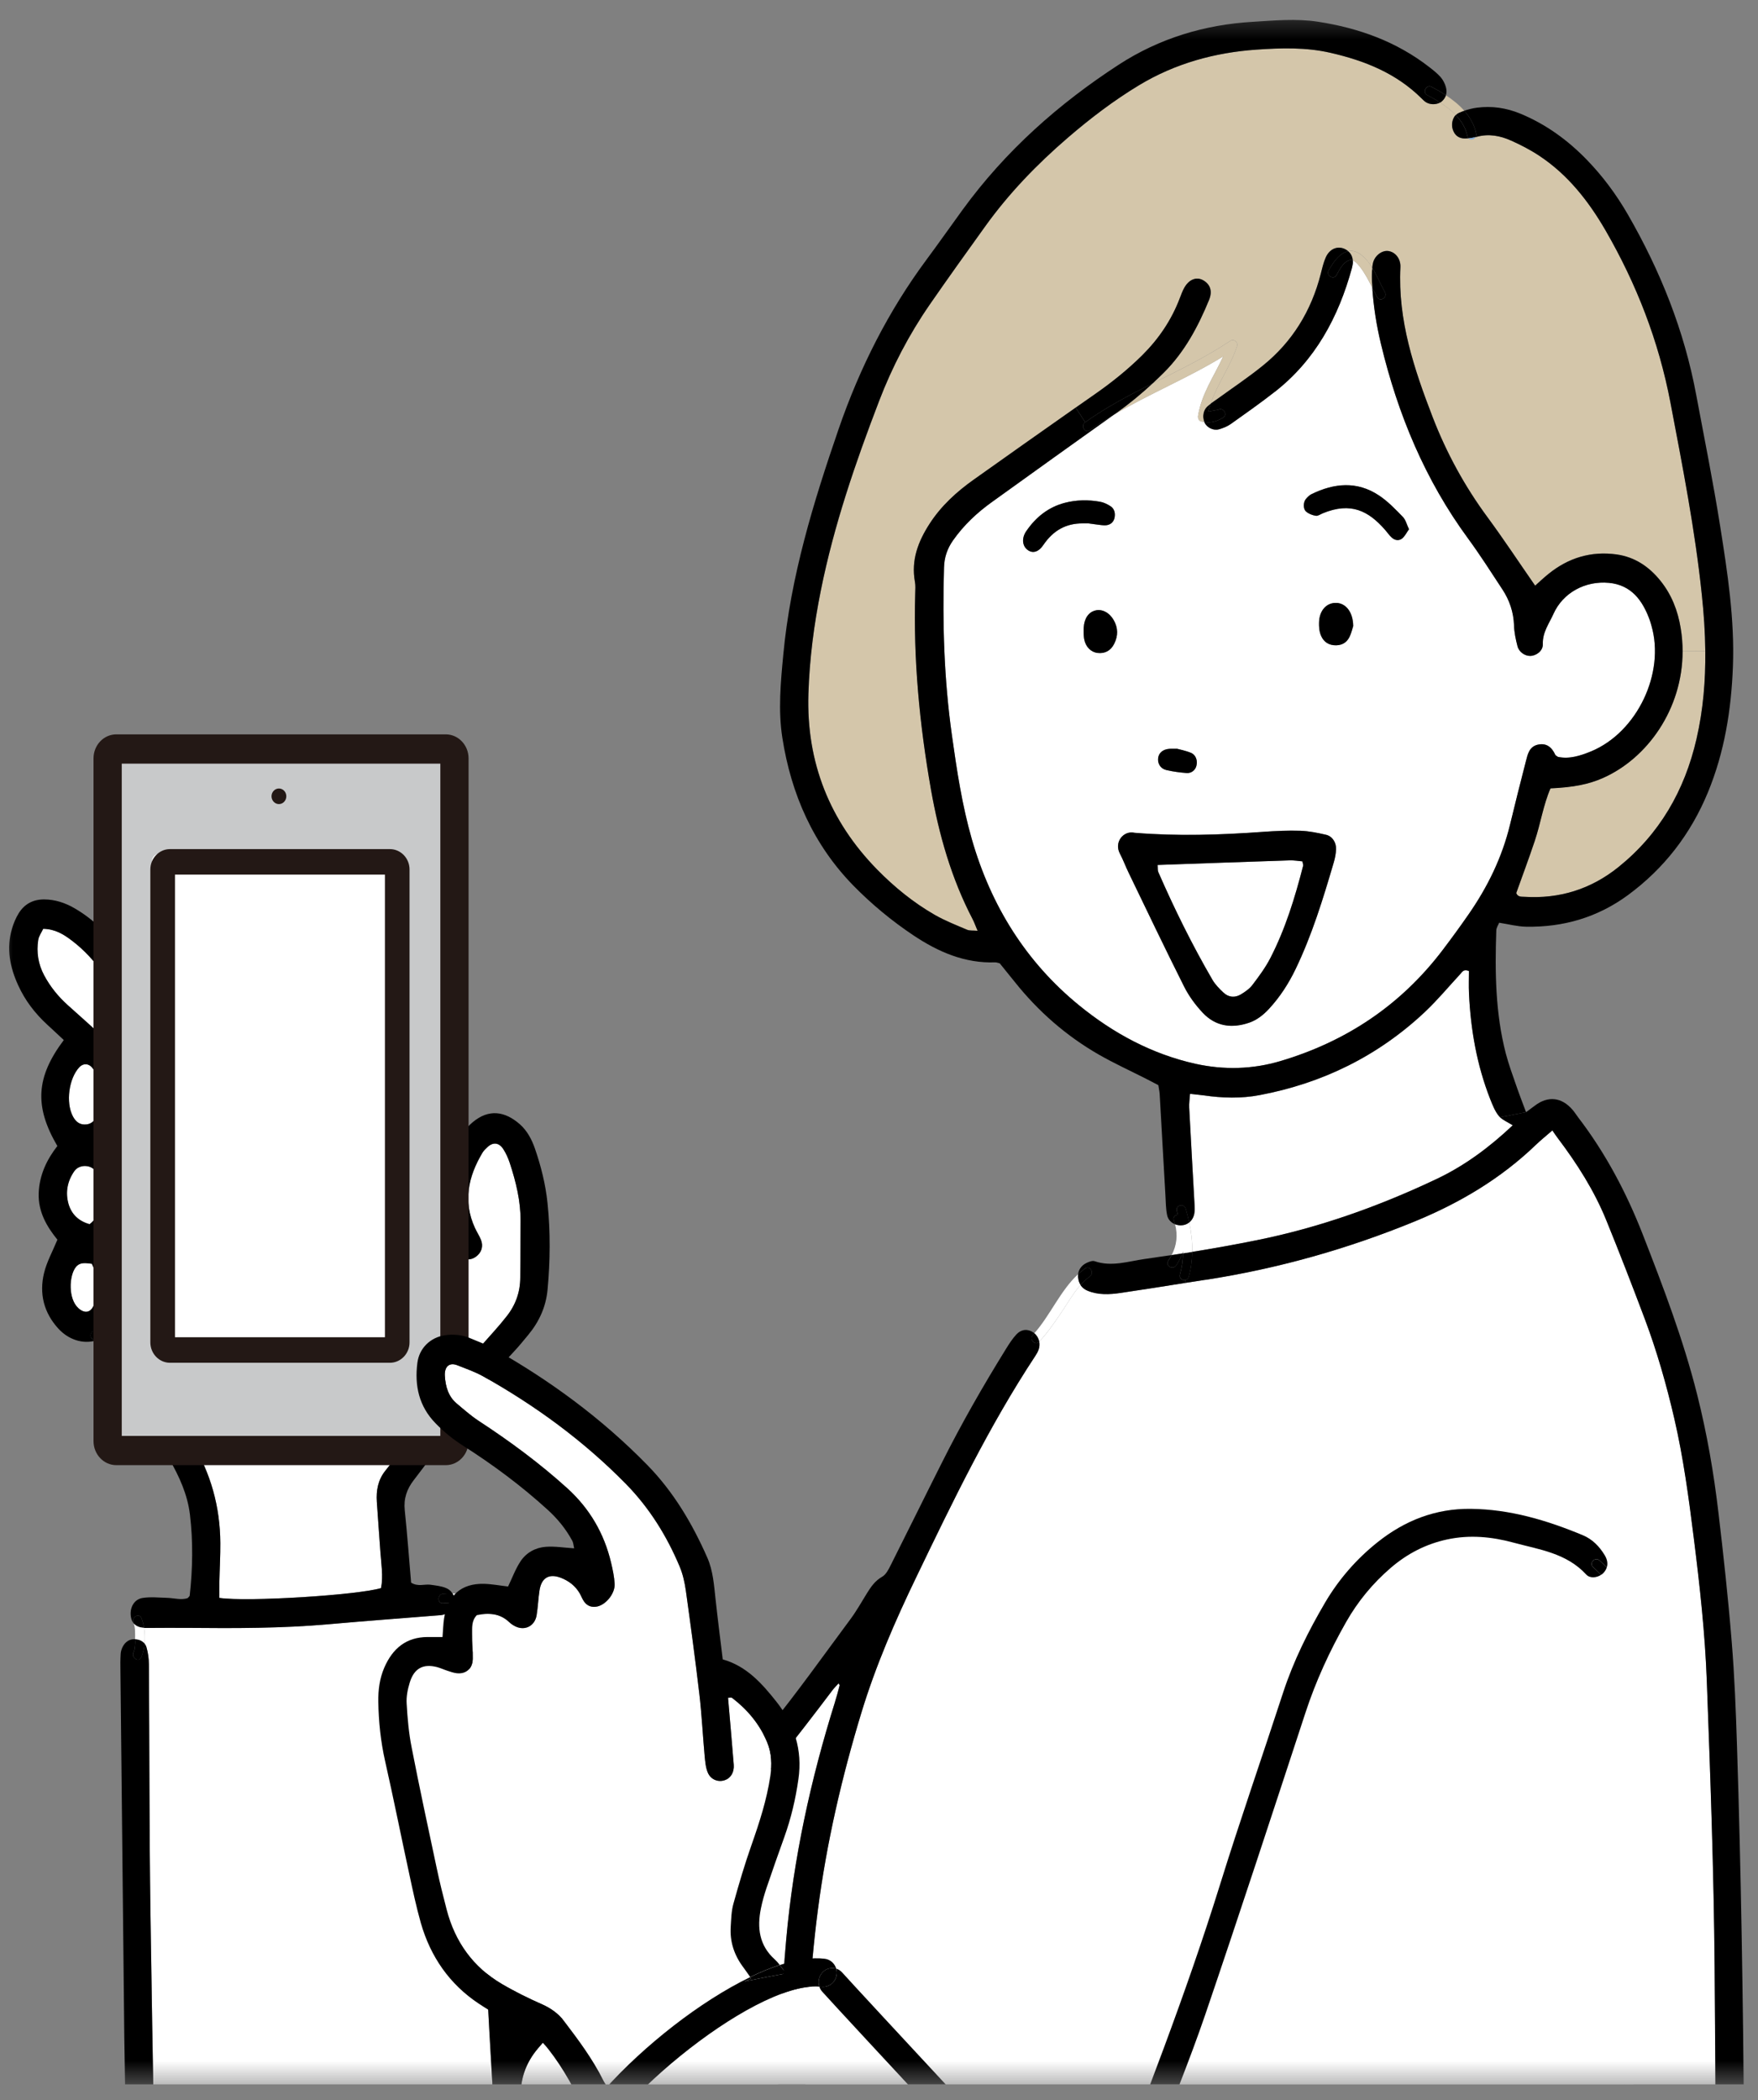<svg width="67" height="80" viewBox="0 0 67 80" fill="none" xmlns="http://www.w3.org/2000/svg">
<rect x="0" y="0" width="67" height="80" fill="#808080" stroke="none"/>
<g clip-path="url(#clip0_1652_13657)">
<mask id="mask0_1652_13657" style="mask-type:alpha" maskUnits="userSpaceOnUse" x="0" y="0" width="67" height="80">
<rect y="0.405" width="67" height="79" fill="#D9D9D9"/>
</mask>
<g mask="url(#mask0_1652_13657)">
<path d="M2.988 49.835C2.594 49.481 2.63 48.605 2.887 48.273C3.049 48.071 3.265 48.117 3.5 48.143C3.757 48.68 3.761 49.178 3.588 49.683C3.476 50.008 3.237 50.058 2.988 49.836V49.835Z" fill="white"/>
<path d="M3.67 44.671C3.81 44.986 3.875 45.326 3.818 45.67C3.763 45.998 3.78 46.365 3.413 46.634C2.999 46.519 2.725 46.257 2.61 45.861C2.484 45.418 2.569 44.989 2.835 44.61C3.032 44.33 3.53 44.361 3.669 44.671H3.67Z" fill="white"/>
<path d="M2.774 42.518C2.502 41.992 2.625 41.083 3.022 40.656C3.17 40.498 3.379 40.505 3.516 40.675C3.775 40.998 3.855 41.241 3.85 41.849C3.824 41.958 3.782 42.227 3.697 42.478C3.623 42.695 3.465 42.846 3.215 42.838C2.999 42.833 2.867 42.697 2.774 42.518Z" fill="white"/>
<path d="M49.638 32.813C49.649 32.891 49.674 32.942 49.663 32.985C49.352 34.196 48.987 35.386 48.416 36.495C48.227 36.861 47.979 37.195 47.731 37.521C47.619 37.669 47.451 37.784 47.29 37.881C47.065 38.015 46.824 37.996 46.629 37.813C46.474 37.666 46.315 37.507 46.207 37.322C45.435 35.998 44.757 34.623 44.142 33.214C44.115 33.153 44.128 33.074 44.117 32.95C45.808 32.889 47.481 32.828 49.158 32.775C49.319 32.77 49.481 32.798 49.637 32.813H49.638Z" fill="white"/>
<path d="M39.767 20.757C40.138 20.211 40.627 19.933 41.271 19.94C41.371 19.942 41.469 19.94 41.487 19.94C41.694 19.966 41.765 19.978 41.836 19.987C41.929 19.998 42.023 20.013 42.118 20.012C42.305 20.01 42.443 19.897 42.478 19.722C42.512 19.538 42.469 19.373 42.312 19.276C42.193 19.201 42.057 19.137 41.923 19.114C41.476 19.035 41.025 19.041 40.584 19.155C39.962 19.316 39.477 19.698 39.111 20.237C38.927 20.508 38.962 20.81 39.172 20.956C39.356 21.088 39.577 21.041 39.768 20.758L39.767 20.757ZM51.556 9.919C51.684 9.969 51.798 10.123 51.868 10.214C52.037 10.443 52.17 10.702 52.3 10.959C52.348 11.679 52.461 12.39 52.628 13.09C53.273 15.785 54.318 18.291 55.952 20.515C56.411 21.14 56.829 21.797 57.256 22.447C57.528 22.859 57.684 23.314 57.703 23.824C57.711 24.09 57.768 24.359 57.835 24.617C57.894 24.843 58.117 24.988 58.318 24.986C58.548 24.984 58.809 24.797 58.8 24.538C58.785 24.085 59.041 23.752 59.205 23.386C59.567 22.576 60.418 22.116 61.322 22.203C62.166 22.283 62.602 22.865 62.876 23.624C62.901 23.693 62.919 23.764 62.94 23.834C63.464 25.639 62.396 27.892 60.643 28.62C60.226 28.793 59.794 28.927 59.371 28.83C59.314 28.787 59.287 28.776 59.278 28.759C59.141 28.46 58.935 28.29 58.598 28.37C58.288 28.448 58.226 28.719 58.158 28.983C57.952 29.789 57.747 30.593 57.553 31.402C57.25 32.66 56.695 33.789 55.969 34.834C55.65 35.291 55.322 35.743 54.985 36.187C53.376 38.305 51.291 39.679 48.803 40.419C47.734 40.737 46.648 40.763 45.565 40.525C43.911 40.157 42.44 39.368 41.124 38.295C39.11 36.651 37.77 34.513 37.039 31.97C36.667 30.674 36.467 29.341 36.279 28.005C35.98 25.882 35.915 23.752 35.978 21.614C35.989 21.23 36.103 20.899 36.32 20.589C36.729 20.005 37.236 19.531 37.806 19.123C39.352 18.013 40.897 16.901 42.45 15.799C42.452 15.799 42.454 15.797 42.455 15.796C43.809 14.994 45.277 14.399 46.62 13.575C46.277 14.324 45.799 14.987 45.662 15.833C45.646 15.925 45.683 16.032 45.781 16.054C45.822 16.063 45.861 16.07 45.897 16.073C45.9 16.084 45.904 16.095 45.909 16.104C46.002 16.288 46.239 16.412 46.451 16.354C46.609 16.311 46.77 16.246 46.903 16.154C47.468 15.753 48.037 15.353 48.581 14.927C50.119 13.727 51.01 12.09 51.524 10.204C51.542 10.134 51.551 10.061 51.558 10.022C51.56 9.987 51.558 9.95 51.554 9.918L51.556 9.919ZM53.699 20.161C53.614 19.985 53.574 19.803 53.464 19.69C53.18 19.4 52.891 19.096 52.557 18.875C51.72 18.318 50.846 18.401 49.982 18.825C49.9 18.864 49.827 18.94 49.767 19.011C49.669 19.131 49.658 19.385 49.776 19.487C49.874 19.573 50.017 19.627 50.146 19.648C50.227 19.662 50.323 19.591 50.41 19.555C51.488 19.108 52.157 19.473 52.768 20.163C52.865 20.271 52.945 20.396 53.052 20.488C53.17 20.59 53.327 20.608 53.446 20.507C53.546 20.42 53.61 20.286 53.699 20.161ZM51.426 24.275C51.51 24.108 51.549 23.919 51.574 23.846C51.567 23.284 51.264 22.951 50.884 22.967C50.529 22.981 50.28 23.28 50.272 23.718C50.269 23.861 50.276 24.013 50.322 24.147C50.403 24.391 50.569 24.555 50.834 24.579C51.091 24.602 51.306 24.513 51.427 24.275H51.426ZM50.919 32.351C50.93 32.089 50.774 31.853 50.535 31.799C50.215 31.726 49.886 31.658 49.559 31.647C49.086 31.632 48.611 31.654 48.139 31.688C46.506 31.806 44.875 31.858 43.242 31.724C42.819 31.625 42.45 32.08 42.68 32.516C42.805 32.752 42.897 33.006 43.014 33.246C43.713 34.693 44.405 36.144 45.127 37.58C45.31 37.943 45.561 38.285 45.837 38.579C46.331 39.107 46.953 39.184 47.612 38.956C47.908 38.855 48.154 38.659 48.37 38.424C48.782 37.977 49.111 37.47 49.376 36.918C50.002 35.618 50.425 34.239 50.831 32.855C50.879 32.693 50.912 32.521 50.919 32.351ZM45.597 29.176C45.649 28.979 45.581 28.763 45.395 28.681C45.181 28.592 44.949 28.549 44.86 28.524C44.666 28.524 44.619 28.522 44.573 28.526C44.312 28.544 44.148 28.689 44.136 28.91C44.125 29.106 44.24 29.287 44.454 29.335C44.707 29.394 44.964 29.428 45.223 29.448C45.41 29.46 45.557 29.337 45.598 29.175L45.597 29.176ZM42.464 24.524C42.616 24.222 42.612 23.919 42.445 23.624C42.281 23.334 42.001 23.191 41.747 23.256C41.483 23.322 41.323 23.56 41.302 23.915C41.3 23.964 41.3 24.012 41.3 24.139C41.302 24.158 41.303 24.254 41.321 24.349C41.375 24.641 41.572 24.841 41.83 24.874C42.11 24.907 42.333 24.788 42.465 24.525L42.464 24.524Z" fill="white"/>
<path d="M54.315 38.542C54.786 38.097 55.205 37.591 55.648 37.114C55.726 37.029 55.782 36.902 55.984 36.992C55.984 37.262 55.973 37.554 55.986 37.846C56.05 39.229 56.287 40.575 56.792 41.864C56.883 42.087 56.974 42.326 57.121 42.509C57.136 42.528 57.154 42.546 57.171 42.563C57.295 42.681 57.477 42.756 57.653 42.869C56.772 43.701 55.835 44.398 54.77 44.905C52.566 45.951 50.283 46.766 47.901 47.245C47.084 47.41 46.261 47.557 45.438 47.69C45.445 47.313 45.402 46.934 45.324 46.569C45.422 46.491 45.492 46.377 45.518 46.236C45.54 46.118 45.533 45.993 45.526 45.873C45.459 44.646 45.388 43.422 45.324 42.194C45.315 42.032 45.343 41.867 45.355 41.671C45.558 41.695 45.72 41.707 45.881 41.73C46.591 41.832 47.303 41.853 48.007 41.719C50.394 41.269 52.515 40.238 54.316 38.544L54.315 38.542Z" fill="white"/>
<path d="M40.492 49.934C40.705 49.616 40.914 49.25 41.179 48.952C41.24 49.046 41.332 49.12 41.448 49.169C41.86 49.338 42.288 49.315 42.713 49.253C43.537 49.131 44.361 49.001 45.184 48.87C45.439 48.831 45.691 48.792 45.946 48.752C48.7 48.326 51.365 47.577 53.955 46.512C55.648 45.814 57.198 44.896 58.537 43.609C58.708 43.444 58.895 43.295 59.165 43.06C59.26 43.197 59.313 43.277 59.372 43.354C60.105 44.325 60.76 45.35 61.222 46.486C61.729 47.729 62.212 48.983 62.687 50.24C63.151 51.475 63.513 52.745 63.812 54.034C64.161 55.538 64.365 57.07 64.556 58.603C64.784 60.406 64.984 62.213 65.051 64.027C65.186 67.657 65.319 71.292 65.349 74.924C65.43 85.308 65.458 95.693 65.508 106.076C65.392 106.111 65.328 106.314 65.463 106.415C65.478 106.427 65.494 106.44 65.508 106.454C65.508 106.577 65.51 106.702 65.513 106.825C65.517 106.947 65.522 107.074 65.554 107.188C65.602 107.356 65.718 107.492 65.859 107.574C65.873 107.734 65.877 107.883 65.884 107.996C65.931 108.795 65.803 109.344 65.011 109.633C64.428 109.847 63.755 109.826 63.142 109.864C62.319 109.913 61.499 109.996 60.675 110.043C57.237 110.238 53.788 110.13 50.345 110.063C47.027 109.999 43.743 110.169 40.429 110.269C38.689 110.321 37.008 110.207 35.294 109.868C33.755 109.564 32.235 109.194 30.669 109.079C30.683 108.434 30.726 107.795 30.697 107.152C30.882 107.088 31.038 106.903 31.061 106.676C31.084 106.457 31.08 106.233 31.075 106.014C31.027 103.804 30.978 101.596 30.925 99.385C30.863 96.834 30.822 94.279 30.726 91.728C30.695 90.915 30.671 90.102 30.651 89.291C30.58 86.273 30.587 83.256 30.671 80.238C30.742 77.734 30.846 75.234 31.172 72.747C31.506 70.186 32.085 67.688 32.834 65.227C33.378 63.443 34.117 61.744 34.923 60.074C36.309 57.197 37.695 54.32 39.454 51.657C39.507 51.577 39.557 51.49 39.586 51.4C39.619 51.301 39.625 51.203 39.607 51.11L39.609 51.108C39.943 50.75 40.218 50.342 40.493 49.933L40.492 49.934Z" fill="white"/>
<path d="M31.824 64.831C30.898 67.781 30.24 70.793 29.963 73.882C29.795 75.737 29.733 77.605 29.653 79.467C29.601 80.646 29.598 81.824 29.584 83.002C29.569 84.279 29.536 85.556 29.56 86.833C29.574 87.559 29.589 88.284 29.606 89.009C29.473 89.077 29.352 89.174 29.238 89.282C29.058 89.191 28.81 89.207 28.671 89.337C28.584 89.418 28.506 89.519 28.452 89.624C28.183 90.152 27.802 90.59 27.416 91.022C25.841 92.794 24.267 94.563 22.684 96.327C21.389 97.769 19.925 99.02 18.443 100.247C17.863 100.728 17.21 101.067 16.516 101.338C15.895 101.581 15.251 101.61 14.629 101.424C13.581 101.112 12.558 100.714 11.64 100.082C10.243 99.123 9.057 97.933 8.079 96.521C6.772 94.634 6.058 92.553 6.024 90.21C5.942 84.417 5.816 78.622 5.735 72.829C5.689 69.686 5.698 66.541 5.676 63.399C5.674 63.184 5.644 62.96 5.584 62.752C5.567 62.697 5.541 62.649 5.509 62.607C5.526 62.408 5.52 62.202 5.49 62.011C5.516 62.014 5.542 62.014 5.568 62.014C6.089 62.012 6.608 62.005 7.131 62.011C8.934 62.028 10.734 62.032 12.533 61.872C13.949 61.747 15.368 61.641 16.786 61.528C16.809 61.526 16.833 61.524 16.855 61.519C17.083 61.472 17.244 61.345 17.303 61.104C17.307 61.09 17.308 61.078 17.31 61.063C17.843 61.101 18.268 61.346 18.453 61.963C18.528 62.211 18.555 62.477 18.553 62.745C18.508 62.731 18.46 62.724 18.412 62.724C18.161 62.72 17.961 62.878 17.909 63.152C17.877 63.317 17.881 63.492 17.891 63.663C18.003 65.624 18.125 67.584 18.234 69.544C18.352 71.677 18.457 73.81 18.571 75.943C18.619 76.874 18.671 77.805 18.726 78.737C18.849 80.796 18.979 82.854 18.979 84.919C18.981 85.655 18.983 86.391 18.991 87.129C18.993 87.325 18.998 87.523 19.039 87.713C19.096 87.977 19.319 88.15 19.547 88.15C19.802 88.152 20.034 87.945 20.071 87.646C20.098 87.427 20.09 87.206 20.09 86.985C20.085 84.652 20 82.32 19.849 79.991C19.802 79.252 20.021 78.596 20.506 78.025C21.339 77.051 22.186 76.087 23.009 75.103C25.962 71.579 28.943 68.08 31.715 64.398C31.786 64.303 31.872 64.221 31.956 64.127C31.979 64.167 32.001 64.188 31.997 64.2C31.942 64.412 31.888 64.623 31.822 64.83L31.824 64.831Z" fill="white"/>
<path d="M4.168 37.443C4.31 37.586 4.486 37.647 4.689 37.57C4.734 37.553 4.775 37.532 4.814 37.507C5.869 39.559 8.176 40.752 9.88 42.13C10.929 42.976 11.833 43.842 13.044 44.449C14.109 44.983 15.614 45.074 16.533 45.855C16.624 45.935 16.737 45.897 16.795 45.823C16.8 46.341 16.904 46.847 17.16 47.331C17.26 47.521 17.394 47.7 17.546 47.847C17.722 48.019 17.951 48.008 18.136 47.875C18.352 47.722 18.431 47.479 18.331 47.23C18.267 47.072 18.172 46.929 18.101 46.775C17.637 45.762 17.847 44.818 18.388 43.912C18.436 43.832 18.509 43.763 18.58 43.697C18.791 43.5 19.019 43.52 19.181 43.773C19.285 43.932 19.366 44.114 19.427 44.298C19.666 45.021 19.846 45.757 19.841 46.529C19.837 47.24 19.831 47.953 19.829 48.664C19.827 49.227 19.647 49.722 19.301 50.154C19.151 50.344 18.995 50.528 18.834 50.709C18.596 50.981 18.35 51.248 18.11 51.52C16.86 52.936 15.86 54.557 14.68 56.033C14.409 56.373 14.332 56.78 14.362 57.209C14.403 57.845 14.455 58.481 14.498 59.118C14.53 59.578 14.61 60.041 14.523 60.496C13.64 60.764 9.427 61.028 8.36 60.87C8.36 60.637 8.356 60.444 8.362 60.25C8.372 59.758 8.401 59.267 8.398 58.777C8.389 57.394 8.031 56.114 7.317 54.943C7.165 54.693 7.009 54.446 6.748 54.3C6.736 54.293 6.723 54.286 6.711 54.282C6.199 52.922 5.21 51.658 4.019 50.893C4.268 50.723 4.474 50.45 4.596 50.068C4.797 49.446 4.813 48.814 4.665 48.182C4.599 47.898 4.503 47.62 4.42 47.337C5.004 46.087 5.15 44.851 4.281 43.576C4.921 42.86 4.939 42.009 4.881 41.135C4.849 40.612 4.599 40.19 4.265 39.848C3.729 39.298 3.148 38.799 2.579 38.286C2.217 37.96 1.916 37.589 1.682 37.153C1.456 36.726 1.384 36.273 1.457 35.802C1.482 35.65 1.587 35.51 1.646 35.381C2.103 35.392 2.426 35.593 2.734 35.827C3.217 36.192 3.62 36.638 3.97 37.139C4.038 37.238 4.084 37.36 4.168 37.441V37.443Z" fill="white"/>
<path d="M64.99 24.805C65.002 25.924 64.912 27.036 64.656 28.146C64.201 30.125 63.24 31.775 61.683 33.028C60.629 33.877 59.423 34.247 58.092 34.162C57.983 34.155 57.85 34.178 57.785 34.02C58.02 33.363 58.268 32.703 58.491 32.034C58.714 31.37 58.816 30.665 59.091 30.032C59.979 29.991 60.546 29.874 61.071 29.645C62.782 28.898 64.125 27.008 64.125 24.81L64.99 24.805Z" fill="#D4C6AA"/>
<path d="M46.138 15.379C46.401 14.613 46.891 13.963 47.148 13.184C47.196 13.035 47.019 12.897 46.894 12.981C45.951 13.612 44.934 14.1 43.928 14.605C44.073 14.469 44.217 14.333 44.358 14.192C45.143 13.409 45.658 12.45 46.079 11.425C46.218 11.088 46.124 10.827 45.847 10.673C45.596 10.536 45.318 10.641 45.136 10.96C45.066 11.085 45.016 11.225 44.963 11.361C44.645 12.198 44.157 12.912 43.532 13.534C42.981 14.078 42.385 14.558 41.754 14.999C41.501 15.175 41.248 15.352 40.996 15.529C39.697 16.439 38.403 17.355 37.109 18.274C36.46 18.734 35.87 19.27 35.429 19.954C34.999 20.619 34.719 21.333 34.871 22.164C34.897 22.308 34.885 22.458 34.882 22.605C34.807 25.119 35.046 27.607 35.482 30.078C35.787 31.798 36.259 33.464 37.069 35.015C37.132 35.137 37.178 35.269 37.259 35.459C37.086 35.443 36.961 35.461 36.861 35.42C36.446 35.243 36.022 35.078 35.63 34.854C34.817 34.388 34.087 33.794 33.426 33.12C31.629 31.284 30.729 29.051 30.811 26.433C30.852 25.109 31.023 23.793 31.285 22.493C31.785 20.009 32.603 17.631 33.504 15.281C34.003 13.975 34.646 12.745 35.436 11.602C36.126 10.605 36.834 9.618 37.541 8.635C38.452 7.365 39.524 6.257 40.696 5.249C41.554 4.511 42.453 3.827 43.418 3.244C44.795 2.415 46.302 2.003 47.882 1.892C48.827 1.826 49.773 1.797 50.714 2.014C52.008 2.311 53.21 2.787 54.185 3.755C54.235 3.805 54.287 3.857 54.347 3.895C54.502 3.993 54.73 3.995 54.885 3.907C55.098 4.043 55.306 4.199 55.479 4.381C55.352 4.515 55.306 4.743 55.367 4.928C55.44 5.157 55.604 5.284 55.854 5.274C55.89 5.272 55.927 5.27 55.965 5.267C56.038 5.345 56.178 5.315 56.235 5.222C56.249 5.219 56.263 5.215 56.276 5.211C56.734 5.082 57.176 5.167 57.594 5.355C57.963 5.52 58.327 5.708 58.664 5.932C59.749 6.648 60.541 7.654 61.193 8.781C62.371 10.819 63.216 12.991 63.662 15.33C64.124 17.759 64.602 20.186 64.859 22.654C64.936 23.372 64.984 24.088 64.991 24.803L64.126 24.808C64.126 24.52 64.103 24.224 64.053 23.927C63.946 23.265 63.708 22.652 63.286 22.127C62.847 21.58 62.302 21.215 61.606 21.118C60.637 20.986 59.776 21.245 59.012 21.863C58.83 22.01 58.659 22.171 58.507 22.308C57.889 21.419 57.314 20.547 56.697 19.709C55.827 18.531 55.127 17.252 54.597 15.878C53.893 14.052 53.27 12.2 53.372 10.181C53.39 9.844 53.165 9.581 52.888 9.558C52.656 9.539 52.385 9.742 52.324 10.029C52.312 10.085 52.303 10.142 52.299 10.201C52.174 9.997 52.029 9.815 51.848 9.685C51.68 9.565 51.523 9.535 51.379 9.567C51.355 9.544 51.325 9.525 51.295 9.506C51.013 9.344 50.687 9.452 50.53 9.794C50.441 9.992 50.392 10.209 50.338 10.421C49.977 11.841 49.25 13.02 48.133 13.922C47.576 14.373 46.979 14.771 46.399 15.192C46.313 15.255 46.222 15.312 46.138 15.376V15.379Z" fill="#D4C6AA"/>
<path d="M55.925 5.184C55.863 4.87 55.697 4.607 55.48 4.382C55.513 4.346 55.553 4.318 55.598 4.298C55.666 4.267 55.733 4.241 55.804 4.217C56.025 4.466 56.191 4.754 56.259 5.089C56.269 5.143 56.259 5.188 56.234 5.223C56.146 5.247 56.054 5.261 55.964 5.268C55.945 5.247 55.932 5.22 55.925 5.184Z" fill="black"/>
<path d="M56.234 5.223C56.177 5.316 56.037 5.344 55.964 5.268C56.054 5.261 56.146 5.247 56.234 5.223Z" fill="#85B1DF"/>
<path d="M55.925 5.184C55.931 5.219 55.945 5.247 55.964 5.268C55.926 5.272 55.889 5.273 55.853 5.275C55.603 5.285 55.439 5.159 55.366 4.929C55.306 4.743 55.351 4.516 55.478 4.382C55.695 4.608 55.861 4.87 55.923 5.184H55.925Z" fill="black"/>
<path d="M55.107 3.63C55.36 3.797 55.605 3.99 55.804 4.217C55.733 4.241 55.665 4.267 55.598 4.298C55.553 4.317 55.514 4.345 55.48 4.382C55.305 4.199 55.098 4.043 54.886 3.908C54.91 3.894 54.933 3.879 54.952 3.861C55.027 3.795 55.079 3.715 55.107 3.63Z" fill="#D4C6AA"/>
<path d="M55.107 3.63C55.079 3.715 55.027 3.795 54.952 3.861C54.933 3.879 54.91 3.894 54.886 3.908C54.72 3.8 54.551 3.705 54.391 3.621C54.193 3.515 54.367 3.207 54.564 3.312C54.742 3.405 54.928 3.51 55.108 3.63H55.107Z" fill="black"/>
<path d="M52.299 10.203C52.484 10.504 52.626 10.849 52.782 11.134C52.891 11.337 52.591 11.516 52.483 11.315C52.419 11.199 52.36 11.079 52.299 10.959C52.292 10.87 52.287 10.78 52.283 10.691C52.276 10.53 52.278 10.365 52.299 10.203Z" fill="black"/>
<path d="M51.868 10.214C51.798 10.123 51.684 9.969 51.556 9.919C51.542 9.767 51.483 9.654 51.38 9.57C51.524 9.538 51.681 9.568 51.849 9.688C52.031 9.818 52.176 10 52.3 10.204C52.279 10.365 52.277 10.53 52.284 10.692C52.287 10.781 52.293 10.871 52.3 10.96C52.17 10.703 52.038 10.444 51.868 10.216V10.214Z" fill="#D4C6AA"/>
<path d="M51.573 23.846C51.548 23.918 51.509 24.108 51.425 24.275C51.304 24.513 51.09 24.602 50.832 24.579C50.567 24.553 50.401 24.391 50.32 24.148C50.275 24.013 50.266 23.86 50.27 23.718C50.279 23.282 50.527 22.982 50.882 22.967C51.262 22.951 51.565 23.285 51.572 23.846H51.573Z" fill="black"/>
<path d="M50.637 10.301C50.81 9.986 51.063 9.633 51.379 9.57C51.482 9.655 51.541 9.768 51.555 9.919C51.509 9.901 51.46 9.898 51.412 9.915C51.18 10.005 51.05 10.271 50.936 10.479C50.827 10.681 50.528 10.5 50.637 10.3V10.301Z" fill="black"/>
<path d="M52.768 20.163C52.157 19.473 51.488 19.108 50.41 19.555C50.322 19.591 50.226 19.662 50.146 19.648C50.016 19.627 49.874 19.573 49.776 19.487C49.658 19.385 49.669 19.131 49.767 19.011C49.828 18.94 49.901 18.864 49.982 18.825C50.846 18.402 51.72 18.318 52.557 18.875C52.892 19.096 53.181 19.4 53.464 19.69C53.574 19.803 53.614 19.985 53.699 20.161C53.61 20.286 53.546 20.42 53.446 20.507C53.326 20.608 53.169 20.591 53.052 20.488C52.945 20.395 52.865 20.27 52.768 20.163Z" fill="black"/>
<path d="M44.142 33.215C44.758 34.624 45.436 35.998 46.207 37.323C46.314 37.508 46.473 37.667 46.629 37.814C46.825 37.997 47.066 38.016 47.29 37.882C47.451 37.785 47.618 37.67 47.731 37.522C47.979 37.196 48.227 36.861 48.416 36.496C48.987 35.387 49.352 34.197 49.663 32.986C49.674 32.943 49.649 32.893 49.638 32.814C49.482 32.8 49.319 32.771 49.159 32.776C47.483 32.83 45.809 32.891 44.118 32.951C44.129 33.074 44.116 33.154 44.143 33.215H44.142ZM45.127 37.581C44.405 36.144 43.713 34.694 43.014 33.247C42.897 33.007 42.805 32.753 42.68 32.517C42.45 32.081 42.819 31.626 43.242 31.725C44.875 31.859 46.506 31.807 48.139 31.689C48.612 31.655 49.087 31.633 49.559 31.648C49.886 31.658 50.215 31.727 50.535 31.8C50.774 31.854 50.929 32.09 50.919 32.352C50.912 32.522 50.88 32.694 50.831 32.856C50.425 34.241 50.002 35.62 49.376 36.919C49.11 37.471 48.782 37.978 48.37 38.425C48.154 38.659 47.908 38.855 47.612 38.958C46.953 39.185 46.333 39.108 45.837 38.58C45.56 38.286 45.309 37.944 45.127 37.581Z" fill="black"/>
<path d="M48.582 14.928C48.038 15.354 47.469 15.754 46.904 16.155C46.771 16.247 46.611 16.312 46.452 16.355C46.24 16.412 46.002 16.289 45.91 16.105C45.905 16.096 45.901 16.086 45.898 16.074C46.166 16.115 46.344 16.062 46.607 15.917C46.806 15.809 46.629 15.499 46.434 15.608C46.304 15.632 46.176 15.655 46.048 15.679C46.074 15.577 46.103 15.476 46.139 15.379C46.223 15.315 46.314 15.257 46.4 15.195C46.98 14.774 47.577 14.377 48.134 13.925C49.251 13.023 49.978 11.845 50.339 10.424C50.392 10.212 50.441 9.995 50.531 9.797C50.688 9.455 51.014 9.347 51.295 9.509C51.327 9.528 51.356 9.547 51.38 9.57C51.064 9.633 50.811 9.985 50.638 10.301C50.529 10.501 50.829 10.682 50.937 10.48C51.051 10.272 51.181 10.005 51.413 9.916C51.462 9.898 51.51 9.902 51.556 9.92C51.56 9.953 51.562 9.989 51.56 10.024C51.553 10.064 51.544 10.137 51.526 10.206C51.011 12.092 50.121 13.729 48.583 14.929L48.582 14.928Z" fill="black"/>
<path d="M45.898 16.074C45.818 15.888 45.851 15.637 46 15.494C46.043 15.453 46.09 15.416 46.139 15.379C46.104 15.476 46.075 15.577 46.048 15.678C46.176 15.655 46.305 15.632 46.434 15.608C46.629 15.499 46.806 15.809 46.606 15.917C46.344 16.061 46.165 16.115 45.898 16.074Z" fill="black"/>
<path d="M45.944 48.752C45.69 48.792 45.437 48.831 45.182 48.87L45.167 48.767C45.226 48.757 45.279 48.72 45.301 48.643C45.39 48.333 45.431 48.013 45.436 47.689C46.26 47.557 47.082 47.409 47.899 47.244C50.28 46.764 52.564 45.95 54.768 44.904C55.833 44.397 56.769 43.7 57.651 42.868C57.475 42.755 57.294 42.68 57.169 42.562L58.159 42.368C58.275 42.283 58.386 42.201 58.497 42.118C58.995 41.739 59.517 41.793 59.932 42.277C60.012 42.368 60.076 42.474 60.149 42.569C61.188 43.926 61.984 45.427 62.61 47.03C63.39 49.032 64.157 51.036 64.683 53.133C65.054 54.608 65.314 56.104 65.491 57.614C65.685 59.245 65.863 60.88 65.996 62.519C66.105 63.839 66.157 65.166 66.199 66.492C66.512 76.189 66.497 85.89 66.535 95.591C66.551 99.176 66.59 102.762 66.621 106.347C66.623 106.568 66.644 106.788 66.649 107.009C66.656 107.363 66.501 107.593 66.234 107.645C66.191 107.037 66.029 106.403 65.633 106.108C65.588 106.075 65.544 106.069 65.505 106.08C65.455 95.697 65.427 85.311 65.346 74.928C65.316 71.295 65.184 67.661 65.048 64.031C64.98 62.217 64.78 60.41 64.554 58.607C64.362 57.074 64.157 55.542 63.809 54.038C63.51 52.749 63.148 51.479 62.684 50.244C62.211 48.987 61.726 47.734 61.219 46.49C60.757 45.353 60.103 44.329 59.369 43.358C59.31 43.281 59.257 43.201 59.162 43.064C58.892 43.299 58.705 43.448 58.534 43.613C57.195 44.9 55.645 45.817 53.952 46.516C51.362 47.581 48.697 48.33 45.943 48.756L45.944 48.752Z" fill="black"/>
<path d="M45.438 47.688C45.433 48.013 45.392 48.332 45.303 48.642C45.281 48.72 45.228 48.757 45.169 48.766C45.057 48.782 44.93 48.692 44.971 48.547C45.046 48.285 45.083 48.014 45.091 47.743C45.207 47.725 45.323 47.707 45.439 47.688H45.438Z" fill="black"/>
<path d="M44.654 47.812C44.846 47.443 44.893 47.051 44.783 46.639C44.858 46.667 44.939 46.682 45.02 46.679C45.134 46.675 45.239 46.636 45.323 46.568C45.401 46.933 45.444 47.312 45.437 47.689C45.321 47.708 45.205 47.727 45.089 47.744C45.091 47.715 45.091 47.689 45.091 47.661C45.082 47.69 45.072 47.721 45.06 47.749C44.925 47.77 44.788 47.792 44.653 47.812H44.654Z" fill="white"/>
<path d="M45.02 46.678C44.939 46.682 44.858 46.667 44.784 46.638C44.77 46.59 44.756 46.541 44.738 46.493C44.693 46.366 44.791 46.284 44.894 46.279C44.88 46.23 44.868 46.182 44.854 46.135C44.787 45.915 45.121 45.82 45.189 46.041C45.241 46.213 45.285 46.389 45.323 46.567C45.239 46.635 45.135 46.675 45.02 46.678Z" fill="black"/>
<path d="M44.738 46.493C44.756 46.541 44.77 46.59 44.784 46.638C44.635 46.579 44.515 46.459 44.481 46.291C44.431 46.055 44.431 45.806 44.417 45.56C44.342 44.262 44.27 42.964 44.196 41.665C44.189 41.569 44.166 41.472 44.146 41.338C43.993 41.259 43.829 41.171 43.663 41.087C43.068 40.785 42.459 40.507 41.879 40.175C40.643 39.466 39.576 38.537 38.675 37.407C38.479 37.164 38.281 36.919 38.102 36.698C38.024 36.679 37.977 36.658 37.931 36.66C36.768 36.703 35.754 36.262 34.799 35.623C33.981 35.075 33.222 34.448 32.526 33.739C31.002 32.181 30.152 30.261 29.816 28.103C29.653 27.061 29.752 25.996 29.852 24.941C30.132 21.96 30.999 19.137 31.964 16.336C32.768 14.005 33.862 11.842 35.319 9.88C35.781 9.258 36.227 8.621 36.684 7.994C38.319 5.748 40.346 3.953 42.634 2.466C44.191 1.456 45.91 0.939 47.742 0.831C48.568 0.781 49.395 0.701 50.227 0.827C51.775 1.065 53.217 1.579 54.479 2.561C54.631 2.679 54.784 2.801 54.91 2.944C54.999 3.05 55.071 3.189 55.107 3.326C55.135 3.432 55.135 3.535 55.105 3.628C54.925 3.508 54.739 3.402 54.562 3.309C54.364 3.206 54.19 3.514 54.389 3.619C54.548 3.703 54.717 3.798 54.883 3.906C54.728 3.993 54.499 3.991 54.345 3.894C54.284 3.856 54.233 3.804 54.183 3.754C53.207 2.785 52.005 2.31 50.712 2.013C49.77 1.796 48.825 1.825 47.88 1.891C46.299 2.002 44.792 2.414 43.416 3.243C42.451 3.825 41.552 4.509 40.694 5.248C39.522 6.256 38.45 7.364 37.539 8.634C36.832 9.617 36.124 10.604 35.434 11.601C34.644 12.744 34.002 13.974 33.502 15.28C32.601 17.629 31.782 20.007 31.283 22.492C31.021 23.792 30.85 25.108 30.809 26.432C30.727 29.05 31.627 31.283 33.424 33.119C34.085 33.793 34.815 34.387 35.628 34.853C36.021 35.077 36.444 35.242 36.859 35.419C36.959 35.46 37.084 35.442 37.257 35.458C37.176 35.268 37.13 35.136 37.067 35.014C36.257 33.463 35.785 31.797 35.48 30.077C35.045 27.605 34.806 25.118 34.88 22.604C34.884 22.457 34.896 22.307 34.869 22.163C34.717 21.332 34.997 20.618 35.427 19.953C35.869 19.269 36.458 18.733 37.107 18.273C38.401 17.354 39.695 16.438 40.994 15.528L41.358 16.085C41.176 16.215 41.349 16.527 41.532 16.394C41.83 16.181 42.136 15.984 42.45 15.8C40.897 16.901 39.352 18.013 37.805 19.124C37.236 19.532 36.728 20.007 36.319 20.59C36.102 20.899 35.989 21.231 35.978 21.615C35.914 23.753 35.98 25.884 36.278 28.006C36.465 29.342 36.666 30.674 37.038 31.971C37.77 34.514 39.109 36.653 41.124 38.296C42.438 39.369 43.91 40.158 45.564 40.526C46.647 40.764 47.733 40.738 48.802 40.42C51.29 39.68 53.376 38.306 54.984 36.188C55.321 35.744 55.651 35.292 55.968 34.834C56.694 33.791 57.249 32.66 57.552 31.403C57.746 30.593 57.951 29.79 58.158 28.984C58.225 28.72 58.287 28.448 58.597 28.371C58.934 28.291 59.141 28.461 59.277 28.76C59.286 28.778 59.313 28.788 59.37 28.831C59.793 28.928 60.225 28.794 60.642 28.622C62.395 27.893 63.463 25.64 62.939 23.835C62.918 23.765 62.901 23.694 62.875 23.625C62.602 22.866 62.166 22.284 61.321 22.204C60.416 22.119 59.566 22.578 59.204 23.387C59.04 23.753 58.784 24.085 58.799 24.539C58.808 24.798 58.547 24.985 58.317 24.987C58.116 24.989 57.893 24.843 57.834 24.619C57.767 24.36 57.709 24.091 57.702 23.825C57.683 23.314 57.527 22.859 57.255 22.448C56.828 21.798 56.409 21.141 55.951 20.516C54.317 18.292 53.272 15.786 52.627 13.091C52.459 12.391 52.347 11.68 52.299 10.96C52.36 11.08 52.418 11.2 52.483 11.316C52.592 11.517 52.891 11.338 52.782 11.135C52.626 10.85 52.484 10.504 52.299 10.204C52.303 10.145 52.311 10.088 52.324 10.032C52.385 9.745 52.656 9.542 52.888 9.561C53.165 9.585 53.389 9.848 53.372 10.184C53.27 12.203 53.893 14.054 54.597 15.881C55.127 17.255 55.826 18.534 56.697 19.712C57.314 20.55 57.889 21.422 58.507 22.311C58.659 22.174 58.83 22.014 59.012 21.866C59.776 21.248 60.637 20.989 61.606 21.121C62.302 21.218 62.847 21.583 63.286 22.13C63.708 22.655 63.946 23.268 64.053 23.93C64.103 24.227 64.126 24.523 64.126 24.811C64.126 27.009 62.783 28.899 61.072 29.646C60.548 29.875 59.98 29.992 59.092 30.033C58.817 30.665 58.715 31.371 58.492 32.035C58.269 32.703 58.021 33.364 57.786 34.022C57.85 34.179 57.984 34.156 58.093 34.163C59.425 34.248 60.63 33.878 61.684 33.029C63.241 31.776 64.203 30.126 64.657 28.147C64.913 27.037 65.003 25.925 64.991 24.806C64.984 24.091 64.936 23.375 64.859 22.657C64.602 20.189 64.124 17.762 63.662 15.333C63.216 12.993 62.37 10.822 61.193 8.784C60.541 7.657 59.748 6.651 58.664 5.935C58.327 5.711 57.963 5.523 57.594 5.358C57.176 5.17 56.734 5.086 56.277 5.214C56.263 5.218 56.249 5.221 56.235 5.225C56.26 5.19 56.27 5.145 56.26 5.091C56.192 4.756 56.026 4.468 55.805 4.219C55.959 4.165 56.119 4.126 56.279 4.104C56.852 4.027 57.41 4.108 57.951 4.333C58.913 4.732 59.743 5.332 60.473 6.084C61.081 6.709 61.602 7.411 62.042 8.174C63.278 10.318 64.192 12.595 64.648 15.058C64.958 16.72 65.295 18.376 65.558 20.047C65.838 21.812 66.112 23.587 66.044 25.389C65.982 27.042 65.722 28.661 65.088 30.192C64.428 31.787 63.411 33.093 62.044 34.098C60.885 34.95 59.576 35.328 58.161 35.302C57.835 35.297 57.508 35.209 57.135 35.151C57.102 35.235 57.029 35.339 57.026 35.446C56.973 37.02 56.989 38.591 57.387 40.126C57.498 40.55 57.651 40.964 57.795 41.379C57.906 41.702 58.03 42.017 58.16 42.368L57.169 42.562C57.152 42.545 57.135 42.528 57.119 42.508C56.971 42.326 56.88 42.087 56.791 41.863C56.285 40.574 56.049 39.228 55.985 37.845C55.971 37.553 55.983 37.261 55.983 36.991C55.78 36.901 55.725 37.028 55.647 37.113C55.204 37.591 54.786 38.096 54.313 38.541C52.512 40.236 50.392 41.267 48.004 41.717C47.301 41.851 46.588 41.83 45.879 41.728C45.717 41.705 45.555 41.693 45.353 41.669C45.341 41.865 45.312 42.029 45.321 42.192C45.385 43.419 45.456 44.644 45.524 45.871C45.531 45.991 45.537 46.116 45.515 46.234C45.489 46.375 45.419 46.49 45.321 46.567C45.283 46.388 45.238 46.212 45.187 46.041C45.119 45.821 44.786 45.915 44.852 46.135C44.866 46.182 44.878 46.23 44.892 46.279C44.788 46.284 44.691 46.366 44.736 46.493H44.738Z" fill="black"/>
<path d="M44.826 48.207C44.698 48.393 44.397 48.216 44.527 48.026C44.575 47.956 44.618 47.884 44.655 47.811C44.789 47.792 44.926 47.77 45.062 47.748C45.005 47.906 44.925 48.059 44.827 48.207H44.826Z" fill="black"/>
<path d="M45.222 29.448C44.964 29.428 44.706 29.394 44.453 29.335C44.239 29.286 44.125 29.106 44.135 28.91C44.147 28.689 44.312 28.543 44.572 28.526C44.618 28.522 44.666 28.524 44.859 28.524C44.948 28.549 45.181 28.592 45.394 28.681C45.581 28.762 45.648 28.979 45.596 29.176C45.555 29.337 45.408 29.461 45.221 29.449L45.222 29.448Z" fill="black"/>
<path d="M43.928 14.606C44.934 14.101 45.951 13.612 46.894 12.982C47.019 12.898 47.196 13.036 47.148 13.185C46.891 13.964 46.401 14.613 46.138 15.38C46.09 15.416 46.043 15.454 45.999 15.495C45.851 15.639 45.818 15.889 45.897 16.075C45.861 16.071 45.822 16.064 45.781 16.056C45.683 16.035 45.647 15.927 45.662 15.835C45.799 14.988 46.278 14.325 46.62 13.577C45.277 14.402 43.81 14.996 42.455 15.798C42.487 15.776 42.516 15.755 42.547 15.733C43.033 15.39 43.491 15.012 43.928 14.607V14.606Z" fill="#D4C6AA"/>
<path d="M41.358 16.085C42.168 15.506 43.043 15.05 43.927 14.605C43.492 15.01 43.033 15.388 42.547 15.732C42.515 15.753 42.487 15.774 42.455 15.796C42.453 15.798 42.452 15.799 42.45 15.799C42.137 15.983 41.831 16.18 41.533 16.393C41.349 16.525 41.177 16.214 41.358 16.084V16.085Z" fill="black"/>
<path d="M46.08 11.425C45.659 12.45 45.144 13.409 44.359 14.192C44.218 14.333 44.074 14.47 43.928 14.605C43.045 15.05 42.169 15.506 41.359 16.084L40.996 15.528C41.248 15.351 41.501 15.174 41.754 14.998C42.385 14.557 42.982 14.077 43.532 13.533C44.157 12.911 44.645 12.197 44.963 11.36C45.016 11.224 45.066 11.084 45.136 10.959C45.318 10.641 45.596 10.535 45.847 10.672C46.124 10.826 46.218 11.088 46.079 11.424L46.08 11.425Z" fill="black"/>
<path d="M42.446 23.624C42.614 23.919 42.617 24.221 42.464 24.524C42.333 24.788 42.109 24.907 41.829 24.873C41.572 24.84 41.374 24.64 41.32 24.348C41.303 24.253 41.301 24.157 41.3 24.138C41.3 24.011 41.298 23.963 41.301 23.914C41.322 23.559 41.483 23.321 41.746 23.255C42 23.191 42.28 23.333 42.444 23.623L42.446 23.624Z" fill="black"/>
<path d="M41.085 48.664C41.081 48.621 41.083 48.579 41.088 48.54C41.173 48.459 41.263 48.386 41.359 48.32C41.545 48.191 41.718 48.502 41.533 48.629C41.404 48.721 41.286 48.83 41.179 48.952C41.126 48.869 41.092 48.773 41.085 48.664Z" fill="black"/>
<path d="M44.526 48.027C44.396 48.217 44.697 48.394 44.825 48.208C44.923 48.061 45.003 47.907 45.06 47.749C45.069 47.747 45.078 47.745 45.089 47.744C45.082 48.015 45.044 48.286 44.969 48.548C44.928 48.693 45.054 48.783 45.167 48.767L45.182 48.87C44.359 49.002 43.536 49.132 42.711 49.253C42.287 49.316 41.858 49.339 41.446 49.169C41.33 49.12 41.239 49.046 41.178 48.952C41.285 48.83 41.403 48.721 41.532 48.629C41.717 48.502 41.544 48.191 41.357 48.32C41.262 48.386 41.173 48.459 41.087 48.54C41.112 48.358 41.217 48.212 41.386 48.123C41.486 48.071 41.627 48.014 41.72 48.045C42.367 48.269 42.997 48.049 43.621 47.961C43.965 47.913 44.308 47.862 44.652 47.81C44.615 47.883 44.572 47.956 44.524 48.025L44.526 48.027Z" fill="black"/>
<path d="M41.085 48.664C41.092 48.773 41.126 48.869 41.179 48.952C40.914 49.249 40.705 49.616 40.492 49.934C40.217 50.342 39.941 50.751 39.607 51.109L39.605 51.111C39.583 50.987 39.517 50.873 39.42 50.79C40.022 50.112 40.419 49.152 41.088 48.541C41.083 48.58 41.081 48.621 41.085 48.665V48.664Z" fill="white"/>
<path d="M39.111 20.236C39.477 19.697 39.962 19.315 40.584 19.154C41.025 19.039 41.476 19.034 41.922 19.113C42.057 19.136 42.193 19.2 42.312 19.276C42.469 19.372 42.512 19.537 42.478 19.721C42.443 19.897 42.305 20.009 42.118 20.011C42.023 20.013 41.929 19.997 41.836 19.986C41.765 19.977 41.694 19.966 41.487 19.939C41.469 19.939 41.371 19.941 41.271 19.939C40.627 19.932 40.138 20.21 39.767 20.756C39.576 21.039 39.355 21.086 39.171 20.954C38.961 20.808 38.927 20.505 39.11 20.235L39.111 20.236Z" fill="black"/>
<path d="M39.607 51.111C39.454 51.274 39.209 51.023 39.365 50.856C39.386 50.835 39.405 50.814 39.422 50.79C39.519 50.873 39.584 50.988 39.607 51.111Z" fill="black"/>
<path d="M18.554 62.745C18.7 62.787 18.821 62.894 18.887 63.049C18.868 63.348 18.825 63.645 18.782 63.925C18.747 64.152 18.413 64.055 18.447 63.83C18.5 63.486 18.552 63.114 18.554 62.746V62.745Z" fill="black"/>
<path d="M29.654 79.468C29.734 77.606 29.796 75.738 29.964 73.883C30.241 70.794 30.898 67.782 31.825 64.832C31.891 64.625 31.945 64.413 32 64.202C32.003 64.19 31.982 64.169 31.959 64.129C31.875 64.223 31.789 64.304 31.718 64.4C28.946 68.082 25.965 71.581 23.012 75.105C22.189 76.088 21.342 77.052 20.509 78.027C20.022 78.597 19.803 79.253 19.852 79.993C20.002 82.322 20.087 84.653 20.093 86.987C20.093 87.208 20.101 87.43 20.074 87.648C20.035 87.948 19.804 88.153 19.55 88.152C19.322 88.152 19.099 87.978 19.042 87.716C19.001 87.525 18.995 87.327 18.994 87.131C18.985 86.394 18.983 85.657 18.982 84.921C18.982 82.857 18.852 80.798 18.729 78.739C18.674 77.808 18.622 76.877 18.574 75.945C18.46 73.812 18.354 71.679 18.237 69.546C18.128 67.586 18.007 65.626 17.894 63.665C17.883 63.495 17.88 63.319 17.912 63.154C17.964 62.881 18.164 62.723 18.415 62.726C18.463 62.726 18.512 62.733 18.556 62.747C18.554 63.115 18.502 63.487 18.449 63.831C18.415 64.057 18.748 64.154 18.783 63.926C18.827 63.646 18.87 63.349 18.889 63.05C18.904 63.082 18.916 63.116 18.925 63.153C18.953 63.271 18.957 63.395 18.964 63.519C19.064 65.381 19.16 67.244 19.265 69.106C19.383 71.213 19.511 73.322 19.63 75.43C19.656 75.87 19.664 76.313 19.685 76.756C19.69 76.847 19.712 76.937 19.724 77.013C19.936 77.09 20.009 76.929 20.095 76.831C20.904 75.9 21.717 74.974 22.505 74.025C24.782 71.29 27.067 68.565 29.308 65.799C30.391 64.465 31.389 63.059 32.415 61.676C32.645 61.367 32.836 61.023 33.041 60.693C33.195 60.445 33.352 60.217 33.621 60.064C33.768 59.982 33.868 59.781 33.951 59.614C34.609 58.309 35.253 56.996 35.911 55.691C36.655 54.209 37.478 52.776 38.35 51.369C38.464 51.185 38.585 50.999 38.73 50.841C38.922 50.632 39.167 50.613 39.375 50.756C39.393 50.766 39.408 50.779 39.422 50.791C39.405 50.815 39.386 50.836 39.365 50.858C39.21 51.024 39.454 51.275 39.607 51.112C39.625 51.206 39.619 51.303 39.587 51.402C39.557 51.493 39.507 51.579 39.454 51.659C37.697 54.322 36.309 57.199 34.923 60.076C34.117 61.745 33.378 63.445 32.834 65.229C32.085 67.689 31.505 70.188 31.172 72.749C30.846 75.237 30.742 77.736 30.671 80.24C30.587 83.258 30.58 86.275 30.651 89.293L30.089 89.309C30.078 89.026 29.874 88.873 29.62 89.005C29.616 89.007 29.611 89.009 29.608 89.012C29.59 88.286 29.576 87.562 29.562 86.836C29.537 85.559 29.571 84.282 29.586 83.005C29.6 81.827 29.604 80.649 29.655 79.47L29.654 79.468Z" fill="black"/>
<path d="M18.454 61.963C18.269 61.347 17.844 61.101 17.311 61.063C17.334 60.936 17.313 60.807 17.247 60.7C17.87 60.718 18.42 60.967 18.702 61.617C18.892 62.056 18.921 62.555 18.887 63.048C18.821 62.894 18.7 62.786 18.554 62.744C18.556 62.476 18.529 62.21 18.454 61.962V61.963Z" fill="white"/>
<path d="M17.246 60.7C17.312 60.807 17.333 60.936 17.31 61.063C17.174 61.052 17.032 61.056 16.885 61.071C16.662 61.092 16.663 60.734 16.885 60.712C17.008 60.7 17.126 60.696 17.246 60.7Z" fill="black"/>
<path d="M16.796 45.625C16.853 45.69 16.841 45.769 16.794 45.824C16.792 45.76 16.792 45.693 16.796 45.625Z" fill="black"/>
<path d="M6.902 54.875C6.963 55.099 6.629 55.192 6.57 54.969C6.501 54.713 6.413 54.459 6.309 54.21C6.431 54.185 6.568 54.208 6.71 54.282C6.784 54.479 6.848 54.675 6.901 54.875H6.902Z" fill="black"/>
<path d="M6.309 54.21C5.771 52.921 4.786 51.746 3.631 51.072C3.766 51.037 3.896 50.978 4.018 50.893C5.209 51.658 6.198 52.922 6.71 54.282C6.569 54.208 6.432 54.185 6.309 54.21H6.309Z" fill="white"/>
<path d="M5.088 62.952C5.15 62.805 5.154 62.613 5.152 62.445C5.299 62.452 5.427 62.506 5.509 62.608C5.491 62.798 5.45 62.98 5.388 63.131C5.298 63.343 5.001 63.161 5.089 62.952H5.088Z" fill="black"/>
<path d="M5.088 61.817C5 61.608 5.297 61.426 5.387 61.636C5.434 61.747 5.466 61.874 5.489 62.011C5.311 61.999 5.179 61.944 5.096 61.843C5.094 61.834 5.091 61.824 5.087 61.817H5.088Z" fill="black"/>
<path d="M5.026 37.151C6.1 39.446 8.668 40.515 10.433 42.139C11.592 43.207 12.809 44.07 14.291 44.575C15.09 44.847 16.111 45.035 16.776 45.603C16.783 45.61 16.79 45.617 16.797 45.624C16.793 45.693 16.793 45.759 16.795 45.823C16.736 45.896 16.624 45.934 16.533 45.855C15.614 45.075 14.109 44.983 13.044 44.449C11.833 43.842 10.928 42.976 9.88 42.13C8.176 40.752 5.869 39.559 4.814 37.507C4.939 37.426 5.019 37.302 5.027 37.151H5.026Z" fill="white"/>
<path d="M5.15 62.352C5.148 62.192 5.155 61.996 5.096 61.843C5.178 61.944 5.31 62.001 5.489 62.011C5.521 62.202 5.525 62.408 5.508 62.607C5.426 62.505 5.298 62.451 5.151 62.444C5.151 62.412 5.149 62.382 5.149 62.352H5.15Z" fill="white"/>
<path d="M5.387 61.637C5.297 61.426 4.999 61.609 5.088 61.818C5.092 61.825 5.095 61.835 5.097 61.844C5.042 61.78 5.006 61.698 4.99 61.599C4.931 61.253 5.106 60.924 5.434 60.873C5.735 60.826 6.048 60.859 6.354 60.868C6.632 60.875 6.912 60.965 7.155 60.877C7.202 60.82 7.229 60.804 7.23 60.785C7.344 59.757 7.362 58.727 7.239 57.7C7.148 56.936 6.832 56.242 6.452 55.585C6.357 55.422 6.203 55.297 6.075 55.156C5.852 54.908 5.819 54.654 5.985 54.43C6.074 54.31 6.184 54.237 6.309 54.211C6.413 54.461 6.501 54.715 6.57 54.97C6.629 55.192 6.963 55.1 6.902 54.876C6.849 54.677 6.784 54.48 6.71 54.283C6.722 54.286 6.735 54.294 6.747 54.301C7.008 54.447 7.164 54.693 7.316 54.944C8.03 56.115 8.388 57.395 8.397 58.778C8.401 59.269 8.371 59.759 8.361 60.251C8.356 60.445 8.359 60.638 8.359 60.871C9.426 61.029 13.639 60.765 14.522 60.497C14.61 60.042 14.529 59.58 14.497 59.119C14.454 58.482 14.402 57.846 14.361 57.21C14.331 56.781 14.408 56.374 14.679 56.034C15.858 54.558 16.859 52.937 18.109 51.521C18.35 51.248 18.596 50.982 18.833 50.71C18.995 50.529 19.15 50.345 19.3 50.154C19.646 49.723 19.826 49.228 19.828 48.665C19.83 47.954 19.837 47.241 19.84 46.53C19.845 45.759 19.665 45.022 19.426 44.299C19.365 44.117 19.285 43.933 19.18 43.774C19.017 43.521 18.789 43.501 18.579 43.698C18.508 43.764 18.435 43.833 18.387 43.913C17.846 44.82 17.636 45.763 18.1 46.776C18.171 46.93 18.266 47.073 18.33 47.231C18.43 47.48 18.351 47.722 18.135 47.876C17.95 48.008 17.721 48.02 17.545 47.848C17.393 47.701 17.259 47.522 17.159 47.332C16.903 46.849 16.799 46.342 16.794 45.824C16.841 45.768 16.853 45.69 16.796 45.626C16.803 45.383 16.83 45.14 16.872 44.895C16.958 44.388 17.12 43.892 17.406 43.462C17.579 43.204 17.779 42.948 18.014 42.751C18.621 42.24 19.238 42.321 19.818 42.833C20.093 43.079 20.264 43.401 20.387 43.754C20.619 44.426 20.792 45.114 20.866 45.825C20.98 46.926 20.97 48.03 20.868 49.131C20.806 49.791 20.543 50.356 20.131 50.853C19.946 51.077 19.762 51.303 19.564 51.513C18.699 52.427 17.91 53.406 17.192 54.449C16.737 55.108 16.258 55.749 15.77 56.383C15.504 56.728 15.379 57.088 15.426 57.536C15.523 58.459 15.59 59.388 15.668 60.29C15.932 60.455 16.173 60.339 16.401 60.369C16.608 60.398 16.826 60.419 17.015 60.502C17.117 60.547 17.195 60.618 17.245 60.702C17.126 60.698 17.006 60.702 16.884 60.714C16.662 60.736 16.66 61.094 16.884 61.073C17.031 61.058 17.172 61.054 17.309 61.065C17.307 61.08 17.305 61.092 17.302 61.106C17.243 61.348 17.082 61.475 16.854 61.521C16.831 61.526 16.808 61.528 16.785 61.53C15.367 61.643 13.949 61.748 12.532 61.874C10.733 62.034 8.933 62.03 7.13 62.013C6.607 62.008 6.087 62.015 5.566 62.016C5.541 62.016 5.514 62.016 5.489 62.013C5.466 61.876 5.434 61.749 5.387 61.638V61.637Z" fill="black"/>
<path d="M29.48 89.549C29.521 89.648 29.53 89.761 29.501 89.87C29.47 89.986 29.419 90.103 29.355 90.202C29.132 90.548 28.934 90.921 28.664 91.223C26.721 93.409 24.78 95.599 22.803 97.752C21.64 99.016 20.324 100.111 19.009 101.2C18.429 101.678 17.775 102.025 17.097 102.326C16.095 102.77 15.075 102.784 14.038 102.462C12.163 101.878 10.527 100.872 9.12 99.468C8.003 98.354 7.05 97.105 6.307 95.693C5.663 94.473 5.271 93.168 5.053 91.803C5.025 91.633 5.018 91.461 5.014 91.289C4.968 89.62 4.916 87.951 4.883 86.282C4.826 83.286 4.782 80.29 4.737 77.575C4.687 72.752 4.637 68.21 4.59 63.667C4.586 63.447 4.585 63.225 4.599 63.005C4.603 62.911 4.635 62.812 4.678 62.729C4.776 62.546 4.929 62.435 5.142 62.444H5.151C5.153 62.612 5.149 62.804 5.087 62.951C4.999 63.16 5.296 63.341 5.386 63.13C5.448 62.979 5.49 62.797 5.507 62.607C5.539 62.649 5.566 62.697 5.582 62.752C5.643 62.96 5.673 63.184 5.674 63.399C5.696 66.542 5.688 69.686 5.733 72.829C5.814 78.623 5.94 84.418 6.022 90.21C6.056 92.553 6.769 94.634 8.077 96.521C9.055 97.933 10.241 99.123 11.638 100.082C12.557 100.714 13.579 101.112 14.627 101.424C15.25 101.61 15.893 101.581 16.514 101.338C17.208 101.067 17.861 100.728 18.441 100.247C19.924 99.021 21.387 97.769 22.682 96.327C24.265 94.562 25.839 92.794 27.414 91.022C27.8 90.589 28.181 90.152 28.45 89.624C28.504 89.519 28.582 89.418 28.669 89.337C28.808 89.207 29.056 89.191 29.236 89.282C29.106 89.4 28.985 89.535 28.867 89.657C28.71 89.82 28.953 90.072 29.111 89.909C29.232 89.785 29.352 89.664 29.477 89.547L29.48 89.549Z" fill="black"/>
<path d="M4.626 37.104C4.54 36.894 4.838 36.712 4.925 36.922C4.956 37 4.991 37.076 5.025 37.151C5.018 37.303 4.937 37.426 4.812 37.507C4.744 37.376 4.682 37.242 4.625 37.104H4.626Z" fill="black"/>
<path d="M2.988 49.835C3.236 50.057 3.475 50.007 3.588 49.682C3.761 49.178 3.758 48.679 3.5 48.142C3.265 48.116 3.049 48.069 2.887 48.272C2.63 48.604 2.594 49.479 2.988 49.834V49.835ZM3.022 40.656C2.624 41.084 2.501 41.992 2.773 42.518C2.867 42.697 2.998 42.833 3.215 42.838C3.465 42.846 3.623 42.695 3.697 42.478C3.782 42.228 3.824 41.959 3.85 41.849C3.854 41.241 3.775 40.997 3.515 40.675C3.379 40.505 3.169 40.498 3.022 40.656ZM3.631 51.073C3.154 51.203 2.612 51.04 2.218 50.606C1.674 50.01 1.487 49.282 1.679 48.495C1.779 48.076 1.997 47.687 2.188 47.225C1.802 46.75 1.446 46.177 1.475 45.443C1.503 44.755 1.785 44.17 2.186 43.657C1.302 42.147 1.369 41.033 2.431 39.62C2.226 39.429 2.017 39.231 1.805 39.038C1.338 38.61 0.954 38.112 0.69 37.528C0.378 36.844 0.237 36.131 0.455 35.384C0.516 35.176 0.602 34.969 0.714 34.788C0.936 34.433 1.263 34.263 1.677 34.263C2.09 34.263 2.471 34.388 2.828 34.592C3.654 35.066 4.288 35.758 4.852 36.525C4.957 36.67 5.004 36.881 5.025 37.069C5.028 37.097 5.028 37.124 5.027 37.151C4.993 37.078 4.957 37.001 4.927 36.923C4.84 36.712 4.541 36.895 4.628 37.105C4.685 37.243 4.747 37.377 4.815 37.508C4.776 37.533 4.735 37.554 4.69 37.571C4.487 37.648 4.311 37.587 4.169 37.444C4.086 37.361 4.039 37.239 3.971 37.141C3.621 36.64 3.218 36.194 2.735 35.829C2.427 35.594 2.104 35.393 1.647 35.383C1.588 35.512 1.483 35.652 1.458 35.804C1.384 36.275 1.456 36.728 1.683 37.154C1.917 37.591 2.218 37.962 2.58 38.288C3.149 38.8 3.731 39.3 4.266 39.85C4.6 40.192 4.849 40.614 4.882 41.137C4.939 42.011 4.922 42.862 4.282 43.578C5.151 44.853 5.005 46.089 4.421 47.339C4.503 47.622 4.6 47.9 4.666 48.184C4.814 48.816 4.798 49.448 4.597 50.07C4.475 50.452 4.269 50.725 4.02 50.895C3.919 50.831 3.815 50.768 3.712 50.711C3.516 50.602 3.341 50.91 3.539 51.019C3.57 51.038 3.603 51.055 3.634 51.075L3.631 51.073ZM3.818 45.67C3.875 45.326 3.809 44.986 3.67 44.671C3.531 44.361 3.033 44.331 2.836 44.61C2.57 44.989 2.485 45.418 2.611 45.861C2.725 46.257 2.998 46.519 3.414 46.634C3.781 46.365 3.764 45.998 3.819 45.67H3.818Z" fill="black"/>
<path d="M3.709 50.709C3.813 50.766 3.916 50.829 4.017 50.893C3.896 50.978 3.766 51.037 3.63 51.072C3.599 51.053 3.567 51.035 3.535 51.016C3.338 50.907 3.512 50.599 3.708 50.708L3.709 50.709Z" fill="black"/>
<path d="M17.319 54.899C17.319 55.096 17.172 55.257 16.99 55.257H4.432C4.25 55.257 4.102 55.096 4.102 54.899V28.891C4.102 28.694 4.25 28.533 4.432 28.533H16.99C17.172 28.533 17.319 28.694 17.319 28.891V54.899Z" fill="#C8C9CA"/>
<path d="M16.99 55.526H4.431C4.106 55.526 3.843 55.245 3.843 54.899V28.891C3.843 28.545 4.107 28.264 4.431 28.264H16.99C17.314 28.264 17.578 28.545 17.578 28.891V54.899C17.578 55.245 17.314 55.526 16.99 55.526ZM4.431 28.801C4.393 28.801 4.362 28.841 4.362 28.89V54.898C4.362 54.947 4.394 54.988 4.431 54.988H16.99C17.028 54.988 17.06 54.947 17.06 54.898V28.89C17.06 28.841 17.027 28.801 16.99 28.801H4.431Z" fill="#231815"/>
<path d="M16.99 55.814H4.432C3.953 55.814 3.564 55.403 3.564 54.898V28.89C3.564 28.385 3.953 27.975 4.432 27.975H16.99C17.468 27.975 17.858 28.386 17.858 28.89V54.898C17.858 55.403 17.468 55.814 16.99 55.814ZM4.64 54.7H16.782V29.09H4.64V54.7Z" fill="#231815"/>
<path d="M15.366 51.353C15.366 51.518 15.233 51.651 15.066 51.651H6.088C5.922 51.651 5.788 51.518 5.788 51.353V32.815C5.788 32.65 5.921 32.517 6.088 32.517H15.068C15.233 32.517 15.367 32.65 15.367 32.815V51.353H15.366Z" fill="white"/>
<path d="M14.86 51.644H6.479C6.209 51.644 5.989 51.417 5.989 51.137V33.12C5.989 32.841 6.208 32.613 6.479 32.613H14.859C15.128 32.613 15.348 32.84 15.348 33.12V51.137C15.348 51.416 15.129 51.644 14.859 51.644H14.86ZM6.479 33.049C6.44 33.049 6.409 33.081 6.409 33.121V51.138C6.409 51.178 6.44 51.211 6.479 51.211H14.859C14.897 51.211 14.929 51.178 14.929 51.138V33.121C14.929 33.081 14.897 33.049 14.859 33.049H6.479Z" fill="#231815"/>
<path d="M14.86 51.914H6.479C6.066 51.914 5.73 51.566 5.73 51.138V33.121C5.73 32.694 6.066 32.346 6.479 32.346H14.859C15.272 32.346 15.608 32.694 15.608 33.121V51.138C15.608 51.566 15.272 51.914 14.859 51.914H14.86ZM6.669 50.941H14.67V33.317H6.669V50.941Z" fill="#231815"/>
<path d="M10.912 30.334C10.912 30.498 10.786 30.631 10.63 30.631C10.475 30.631 10.348 30.498 10.348 30.334C10.348 30.17 10.475 30.037 10.63 30.037C10.786 30.037 10.912 30.17 10.912 30.334Z" fill="#231815"/>
<path d="M27.965 67.235C27.897 66.381 27.819 65.528 27.747 64.679C27.81 64.679 27.871 64.658 27.901 64.683C28.482 65.128 28.946 65.678 29.236 66.368C29.41 66.784 29.425 67.218 29.357 67.668C29.221 68.571 28.944 69.426 28.643 70.281C28.383 71.016 28.162 71.766 27.953 72.52C27.875 72.797 27.868 73.099 27.849 73.39C27.808 73.981 27.989 74.5 28.34 74.963C28.425 75.076 28.502 75.194 28.591 75.317C26.674 76.243 24.537 77.932 23.054 79.584C23.071 79.534 23.088 79.486 23.106 79.438C23.062 79.374 23.019 79.311 22.987 79.243C22.582 78.431 22.045 77.713 21.503 77C21.276 76.703 20.995 76.505 20.657 76.354C20.138 76.121 19.621 75.872 19.127 75.581C18.044 74.945 17.346 73.988 17.022 72.742C16.886 72.223 16.756 71.7 16.645 71.172C16.317 69.641 15.987 68.11 15.688 66.573C15.579 66.022 15.531 65.458 15.498 64.895C15.482 64.634 15.536 64.356 15.614 64.104C15.78 63.555 16.122 63.373 16.656 63.51C16.794 63.545 16.924 63.608 17.058 63.651C17.171 63.687 17.286 63.728 17.401 63.742C17.757 63.785 18.006 63.572 18.017 63.203C18.024 62.886 17.991 62.565 17.994 62.249C17.998 62.009 17.963 61.752 18.172 61.53C18.608 61.443 19.04 61.443 19.412 61.801C19.48 61.865 19.563 61.919 19.647 61.96C20.012 62.134 20.385 61.94 20.451 61.533C20.503 61.22 20.513 60.898 20.562 60.584C20.637 60.099 20.933 59.933 21.384 60.11C21.68 60.228 21.925 60.413 22.091 60.697C22.152 60.801 22.194 60.919 22.262 61.016C22.387 61.191 22.57 61.244 22.77 61.198C23.107 61.12 23.444 60.696 23.425 60.338C23.411 60.071 23.354 59.804 23.291 59.542C23.027 58.413 22.468 57.466 21.623 56.698C20.567 55.742 19.429 54.904 18.246 54.13C17.948 53.934 17.675 53.696 17.4 53.463C17.085 53.197 16.978 52.818 16.953 52.417C16.931 52.07 17.119 51.883 17.431 52.009C17.763 52.141 18.104 52.257 18.414 52.431C20.403 53.547 22.237 54.884 23.856 56.532C24.748 57.444 25.41 58.507 25.906 59.686C26.025 59.974 26.096 60.293 26.14 60.604C26.323 61.915 26.499 63.226 26.654 64.54C26.745 65.32 26.783 66.104 26.854 66.885C26.875 67.099 26.892 67.327 26.973 67.523C27.086 67.798 27.373 67.904 27.626 67.815C27.844 67.737 27.987 67.51 27.965 67.233V67.235Z" fill="white"/>
<path d="M60.456 59.983C60.592 60.131 60.847 60.106 61.021 59.992C63.743 62.737 64.077 66.924 63.757 70.671C63.436 74.396 62.418 78.065 61.162 81.564C61.16 81.567 61.16 81.568 61.159 81.57C58.38 86.64 49.247 102.336 48.088 103.255C47.849 103.375 47.733 103.665 47.828 103.927C47.831 103.936 47.835 103.946 47.842 103.955C47.268 104.578 46.704 105.211 46.121 105.826C45.95 105.76 45.748 105.793 45.6 105.928C43.124 108.192 39.285 104.698 37.218 102.415C34.63 99.558 22.98 84.553 22.201 83.072C22.187 83.046 22.173 83.024 22.155 83.001C22.203 82.937 22.238 82.86 22.254 82.774C22.672 80.533 28.659 75.49 31.226 75.677C31.248 75.748 31.287 75.816 31.338 75.874C32.071 76.693 40.604 85.863 41.186 86.487C41.099 86.709 41.02 86.872 40.958 86.947C40.901 87.103 40.842 87.259 40.787 87.416C40.661 87.776 40.754 88.049 41.01 88.174C41.294 88.314 41.59 88.189 41.766 87.835C41.871 87.617 41.952 87.385 42.039 87.157C42.127 86.917 42.217 86.679 42.305 86.439C42.852 84.959 43.397 83.481 43.948 82.006C44.609 80.246 45.332 78.508 45.939 76.73C47.24 72.915 48.493 69.084 49.75 65.252C50.148 64.039 50.677 62.892 51.303 61.791C51.753 60.999 52.322 60.311 53.003 59.726C53.633 59.185 54.343 58.817 55.153 58.643C56.011 58.459 56.86 58.541 57.688 58.766C58.662 59.031 59.698 59.16 60.456 59.982V59.983Z" fill="white"/>
<path d="M63.757 70.671C64.076 66.924 63.743 62.737 61.02 59.992C61.053 59.973 61.081 59.949 61.107 59.923C61.169 59.858 61.212 59.788 61.237 59.711C63.921 62.39 64.426 66.5 64.141 70.2C63.863 73.803 62.98 77.335 61.818 80.739C61.674 80.768 61.544 80.859 61.469 81.002C61.377 81.171 61.275 81.36 61.162 81.564C62.418 78.065 63.436 74.396 63.757 70.671Z" fill="white"/>
<path d="M60.959 59.444C61.054 59.532 61.147 59.62 61.237 59.711C61.212 59.788 61.169 59.858 61.107 59.923C61.081 59.949 61.054 59.973 61.02 59.992C60.922 59.89 60.82 59.794 60.714 59.697C60.546 59.544 60.791 59.292 60.958 59.444H60.959Z" fill="black"/>
<path d="M60.455 59.983C59.698 59.16 58.662 59.031 57.688 58.767C56.861 58.541 56.012 58.459 55.153 58.644C54.343 58.818 53.633 59.186 53.003 59.727C52.322 60.312 51.752 61 51.302 61.792C50.676 62.893 50.147 64.04 49.75 65.254C48.492 69.085 47.239 72.916 45.939 76.731C45.332 78.51 44.609 80.247 43.948 82.007C43.396 83.483 42.851 84.96 42.305 86.439L42.057 86.341C42.133 86.15 42.1 85.919 41.952 85.762C41.941 85.752 41.81 85.609 41.588 85.37C41.713 85.007 41.843 84.621 41.974 84.265C41.989 84.211 42.001 84.158 42.019 84.112C43.603 80.04 45.196 75.973 46.498 71.791C47.26 69.341 48.106 66.918 48.901 64.479C49.3 63.263 49.864 62.132 50.506 61.041C51.028 60.156 51.699 59.389 52.494 58.755C53.54 57.918 54.717 57.463 56.052 57.478C57.546 57.494 58.95 57.911 60.322 58.482C60.688 58.635 60.956 58.908 61.161 59.249C61.259 59.412 61.282 59.57 61.237 59.711C61.146 59.619 61.053 59.532 60.959 59.444C60.792 59.292 60.547 59.544 60.715 59.697C60.82 59.794 60.922 59.89 61.021 59.992C60.846 60.107 60.593 60.132 60.456 59.983H60.455Z" fill="black"/>
<path d="M32.099 75.143C32.751 75.871 39.881 83.537 41.589 85.37C41.443 85.794 41.304 86.192 41.186 86.487C40.605 85.862 32.072 76.694 31.338 75.874C31.286 75.816 31.248 75.749 31.226 75.677C31.255 75.679 31.283 75.681 31.31 75.684C31.594 75.719 31.854 75.508 31.888 75.213C31.897 75.136 31.89 75.06 31.87 74.993C31.954 75.02 32.034 75.071 32.099 75.142V75.143Z" fill="black"/>
<path d="M31.869 74.994C31.89 75.062 31.897 75.137 31.888 75.214C31.854 75.509 31.594 75.719 31.31 75.685C31.283 75.682 31.255 75.68 31.226 75.678C31.164 75.485 31.212 75.265 31.366 75.115C31.507 74.981 31.698 74.941 31.869 74.993V74.994Z" fill="black"/>
<path d="M29.997 75.169C29.454 75.268 28.912 75.372 28.366 75.483C28.45 75.445 28.537 75.407 28.625 75.369C28.613 75.35 28.601 75.335 28.591 75.317C28.978 75.129 29.355 74.973 29.717 74.857C29.734 74.878 29.75 74.899 29.765 74.92C29.834 75.018 29.913 75.102 29.997 75.17V75.169Z" fill="black"/>
<path d="M22.987 79.242C23.019 79.31 23.063 79.373 23.106 79.437C23.088 79.486 23.071 79.534 23.054 79.583C22.785 79.882 22.54 80.18 22.32 80.47C21.921 79.636 21.485 78.811 20.904 78.069C20.627 77.718 20.326 77.454 19.922 77.263C19.341 76.993 18.774 76.678 18.237 76.321C17.138 75.589 16.41 74.549 16.038 73.253C15.866 72.643 15.732 72.019 15.599 71.396C15.288 69.962 15.001 68.52 14.677 67.089C14.509 66.342 14.43 65.59 14.418 64.827C14.411 64.382 14.466 63.946 14.643 63.534C14.961 62.794 15.485 62.365 16.291 62.361H16.865C16.888 62.09 16.89 61.872 16.924 61.657C17.061 60.775 17.581 60.316 18.439 60.335C18.744 60.342 19.047 60.401 19.363 60.437C19.518 60.12 19.641 59.777 19.834 59.484C20.055 59.144 20.41 58.954 20.799 58.925C21.143 58.898 21.495 58.958 21.882 58.983C21.855 58.867 21.851 58.771 21.811 58.697C21.566 58.242 21.246 57.853 20.867 57.509C19.866 56.599 18.789 55.798 17.655 55.077C17.268 54.832 16.918 54.549 16.597 54.217C15.971 53.576 15.794 52.788 15.907 51.918C15.977 51.357 16.403 50.949 16.948 50.867C17.283 50.815 17.612 50.847 17.924 50.98C18.232 51.109 18.548 51.225 18.837 51.388C20.971 52.593 22.936 54.036 24.67 55.809C25.665 56.826 26.381 58.031 26.956 59.336C27.174 59.831 27.212 60.376 27.27 60.913C27.352 61.667 27.448 62.421 27.545 63.214C28.446 63.464 29.038 64.128 29.595 64.831C30.27 65.687 30.59 66.655 30.429 67.775C30.322 68.531 30.149 69.265 29.892 69.981C29.66 70.624 29.434 71.268 29.214 71.917C29.128 72.172 29.055 72.431 29.001 72.695C28.848 73.436 28.935 74.111 29.526 74.641C29.595 74.704 29.66 74.778 29.717 74.853C29.355 74.97 28.978 75.126 28.591 75.313C28.502 75.19 28.425 75.072 28.34 74.959C27.989 74.497 27.808 73.977 27.849 73.386C27.867 73.094 27.874 72.792 27.953 72.516C28.162 71.762 28.384 71.012 28.643 70.277C28.944 69.423 29.221 68.567 29.357 67.664C29.425 67.214 29.41 66.78 29.237 66.364C28.946 65.674 28.483 65.124 27.901 64.679C27.871 64.655 27.811 64.674 27.747 64.674C27.819 65.523 27.897 66.376 27.965 67.231C27.987 67.508 27.844 67.735 27.626 67.813C27.373 67.902 27.086 67.796 26.973 67.521C26.892 67.325 26.875 67.098 26.854 66.883C26.784 66.102 26.745 65.318 26.654 64.538C26.499 63.224 26.323 61.913 26.14 60.602C26.096 60.291 26.026 59.971 25.906 59.684C25.412 58.505 24.749 57.442 23.856 56.53C22.237 54.883 20.403 53.545 18.414 52.429C18.104 52.255 17.763 52.139 17.431 52.007C17.119 51.882 16.931 52.068 16.953 52.415C16.978 52.816 17.085 53.195 17.4 53.461C17.675 53.694 17.948 53.932 18.246 54.128C19.429 54.901 20.567 55.74 21.623 56.696C22.469 57.464 23.027 58.41 23.292 59.54C23.354 59.802 23.41 60.068 23.425 60.336C23.444 60.694 23.107 61.118 22.77 61.196C22.571 61.242 22.387 61.188 22.263 61.014C22.194 60.917 22.151 60.799 22.092 60.695C21.925 60.41 21.68 60.226 21.384 60.108C20.933 59.931 20.637 60.098 20.562 60.582C20.514 60.895 20.503 61.218 20.451 61.531C20.385 61.937 20.012 62.132 19.647 61.958C19.563 61.917 19.479 61.863 19.412 61.799C19.04 61.441 18.608 61.441 18.172 61.528C17.963 61.75 17.997 62.007 17.994 62.247C17.99 62.564 18.024 62.884 18.017 63.201C18.006 63.569 17.757 63.783 17.401 63.74C17.285 63.726 17.171 63.685 17.059 63.649C16.924 63.606 16.794 63.543 16.656 63.507C16.123 63.371 15.78 63.554 15.614 64.102C15.536 64.354 15.482 64.632 15.498 64.893C15.53 65.456 15.579 66.02 15.689 66.571C15.988 68.108 16.319 69.639 16.645 71.17C16.756 71.697 16.886 72.219 17.022 72.74C17.346 73.986 18.044 74.943 19.127 75.579C19.621 75.869 20.138 76.119 20.657 76.352C20.994 76.504 21.276 76.701 21.503 76.998C22.046 77.711 22.582 78.428 22.987 79.24V79.242Z" fill="black"/>
<path d="M21.334 83C21.245 82.882 21.206 82.728 21.235 82.571C21.348 81.969 21.743 81.24 22.322 80.471C22.399 80.629 22.476 80.791 22.549 80.951C22.734 80.5 22.893 80.039 23.055 79.584C24.537 77.932 26.675 76.243 28.592 75.317C28.603 75.335 28.614 75.352 28.626 75.369C28.538 75.407 28.451 75.446 28.367 75.483C28.913 75.372 29.455 75.268 29.998 75.169C29.914 75.101 29.836 75.017 29.766 74.919C29.75 74.898 29.735 74.877 29.718 74.856C30.355 74.646 30.941 74.555 31.436 74.618C31.645 74.644 31.811 74.797 31.87 74.994C31.7 74.942 31.507 74.982 31.367 75.116C31.213 75.265 31.165 75.486 31.227 75.679C28.66 75.491 22.673 80.534 22.255 82.776C22.239 82.863 22.203 82.939 22.156 83.003C22.004 82.796 21.724 82.73 21.497 82.859C21.431 82.896 21.376 82.944 21.335 83.002L21.334 83Z" fill="black"/>
</g>
</g>
<defs>
<clipPath id="clip0_1652_13657">
<rect width="67" height="79" fill="white" transform="translate(0 0.405)"/>
</clipPath>
</defs>
</svg>
